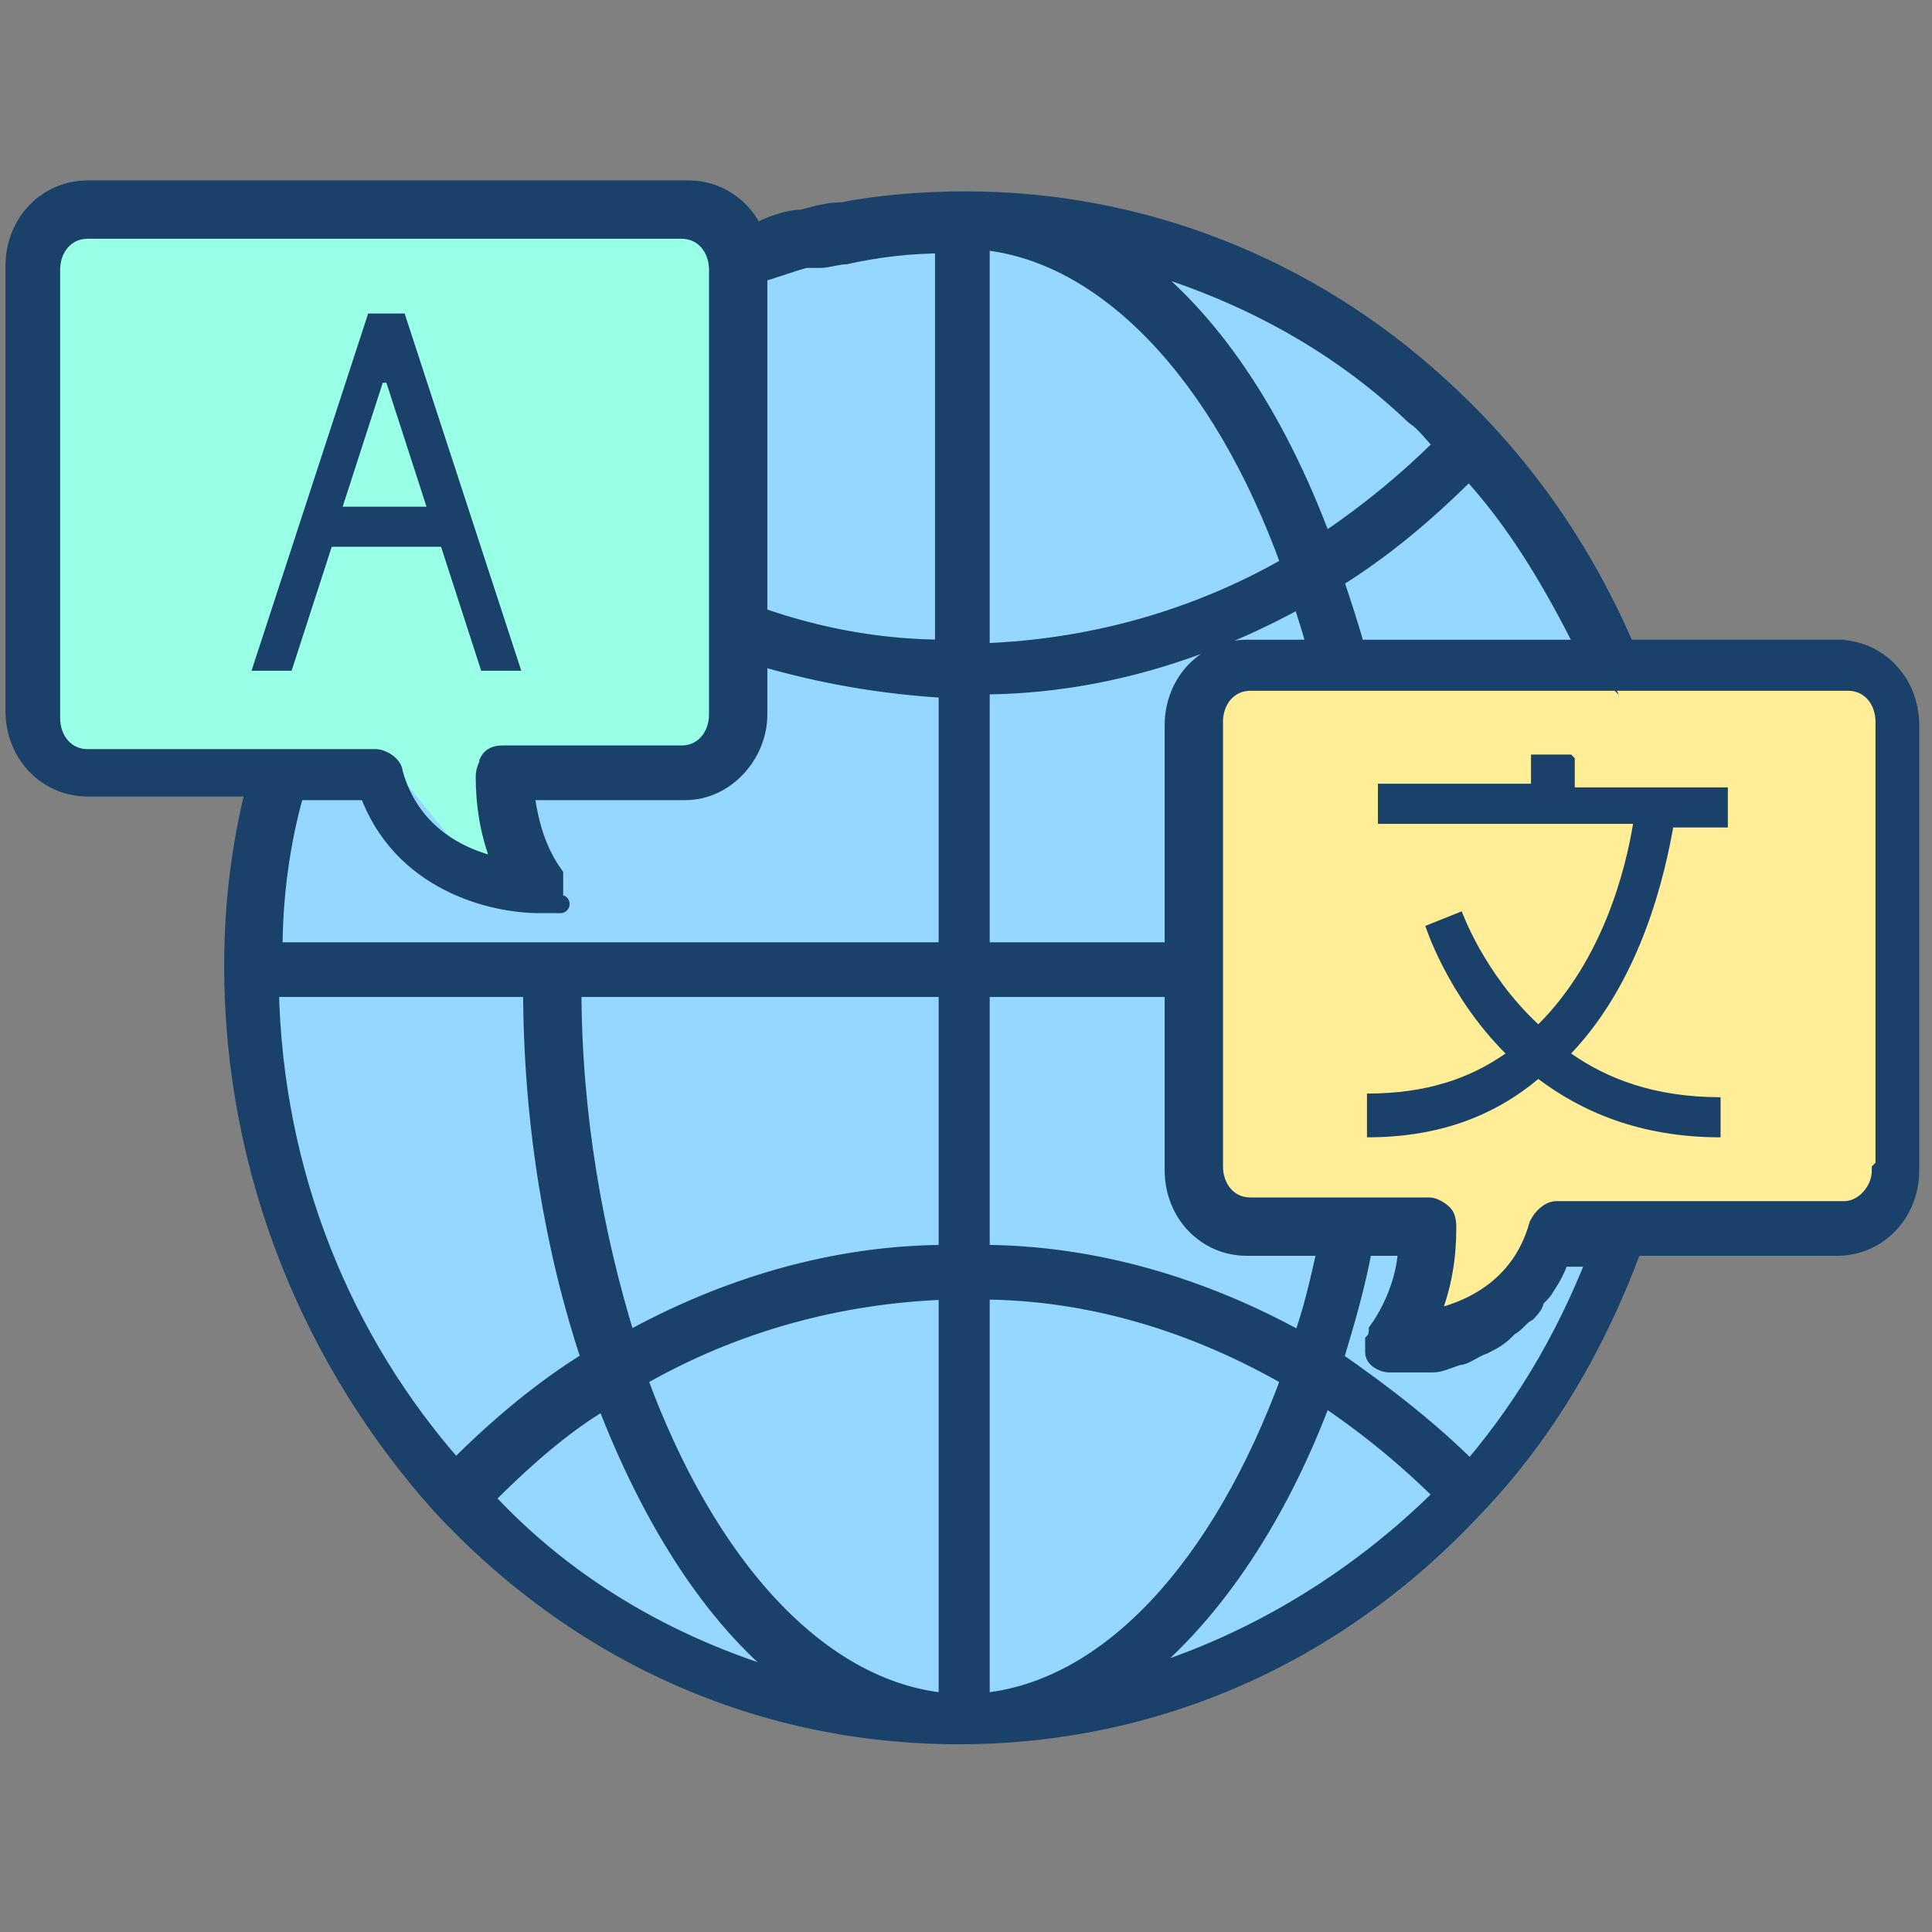 <?xml version="1.0" encoding="UTF-8"?>
<svg xmlns="http://www.w3.org/2000/svg" version="1.1" viewBox="0 0 53 53">
  <rect x="0" y="0" width="53" height="53" fill="#808080" stroke="none"/>
  <defs>
    <style>
      .cls-1 {
        fill: #ffed97;
      }

      .cls-2 {
        stroke: #1a416a;
        stroke-miterlimit: 10;
        stroke-width: .5px;
      }

      .cls-2, .cls-3 {
        fill: #1a416a;
      }

      .cls-4 {
        fill: #96d7ff;
      }

      .cls-5 {
        fill: #99ffe7;
      }
    </style>
  </defs>
  <!-- Generator: Adobe Illustrator 28.6.0, SVG Export Plug-In . SVG Version: 1.2.0 Build 709)  -->
  <g>
    <g id="Layer_1">
      <g>
        <ellipse class="cls-4" cx="26.4" cy="26.5" rx="19.8" ry="20.8"/>
        <rect class="cls-1" x="32.7" y="18.5" width="19.4" height="14.8" rx="1.8" ry="1.8"/>
        <rect class="cls-5" x="1" y="6" width="19" height="14.8" rx="1.8" ry="1.8"/>
        <polygon class="cls-5" points="9.2 19.1 13.5 24.4 13.8 19 8.7 18.9 9.2 19.1"/>
        <polygon class="cls-1" points="40 29.8 39.4 36.8 43.3 33.2 39.7 29.3 40 29.8"/>
        <g>
          <path class="cls-2" d="M50.6,17.8h-6c-1.2-2.8-2.9-5.2-5.1-7.2-3.6-3.3-8.2-5.1-13-5.1h0s0,0,0,0h0c-1.2,0-2.4.1-3.4.3-.4,0-.7.1-1.1.2-.4,0-.9.2-1.3.4-.3-.7-1-1.2-1.8-1.2H2.4c-1.1,0-2,.9-2,2.1v12.2c0,1.2.9,2.1,2,2.1h4.6c-.4,1.6-.6,3.2-.6,4.9,0,5.7,2.2,10.9,5.7,14.8,0,0,0,0,0,0,3.8,4.1,8.8,6.3,14.2,6.3,0,0,0,0,0,0h0c5.4,0,10.4-2.2,14.2-6.3,0,0,0,0,0,0,1.9-2,3.3-4.4,4.3-7.1h5.6c1.1,0,2-.9,2-2.1v-12.2c0-1.2-.9-2.1-2-2.1ZM1.4,19.6V7.4c0-.6.4-1.1,1-1.1h16.3c.6,0,1,.5,1,1.1v12.2c0,.6-.4,1.1-1,1.1h-4.9c-.1,0-.3,0-.4.2,0,.1-.1.2-.1.4,0,.7.1,1.6.5,2.5-1-.2-2.5-.8-3-2.6,0-.2-.3-.4-.5-.4H2.4c-.6,0-1-.5-1-1.1ZM7.5,27.1h7.1c0,3.7.6,7.2,1.6,10.2-1.3.8-2.5,1.8-3.7,3-3.1-3.5-5-8.1-5.1-13.2ZM13.3,41.1c1-1,2.1-2,3.3-2.7,1.3,3.4,3.1,6.2,5.3,7.8-3.3-.9-6.3-2.6-8.6-5.1ZM26,46.7c-3.5-.3-6.6-3.7-8.5-8.9,2.6-1.5,5.5-2.3,8.5-2.4v11.3ZM26,34.4c-3.1,0-6.1.9-8.8,2.4-.9-2.9-1.5-6.2-1.5-9.7h10.3v7.3ZM26,26.1H7.5c0-1.5.2-3,.6-4.4h2c.9,2.5,3.4,3.1,4.7,3.1s0,0,0,0c.2,0,.4-.1.4-.3,0-.2,0-.4,0-.5-.5-.7-.7-1.5-.8-2.3h4.4c1.1,0,2-1,2-2.1v-1.6c1.7.5,3.4.8,5.2.9v7.3ZM26,17.8c-1.8,0-3.5-.3-5.2-.9V7.5c.4-.1.9-.3,1.3-.4.1,0,.3,0,.4,0,.2,0,.5-.1.7-.1.9-.2,1.8-.3,2.7-.3v11.3ZM43.5,17.8h-6.3c-.2-.7-.4-1.3-.6-1.9,1.3-.8,2.5-1.8,3.7-3,1.3,1.4,2.3,3.1,3.2,4.9ZM38.8,11.4c.3.2.5.5.8.8-1,1-2.1,1.9-3.3,2.7-1.3-3.5-3.1-6.2-5.3-7.8,2.9.8,5.6,2.2,7.8,4.3ZM26.9,6.6c3.4.3,6.6,3.6,8.5,8.9-2.6,1.5-5.5,2.3-8.5,2.4V6.6ZM26.9,18.8c3.1,0,6.1-.9,8.8-2.4.1.4.3.9.4,1.4h-1.9c-1.1,0-2,.9-2,2.1v6.2h-5.3v-7.3ZM26.9,27.1h5.3v5c0,1.2.9,2.1,2,2.1h2.2c-.2.9-.4,1.8-.7,2.6-2.7-1.5-5.7-2.4-8.8-2.4v-7.3ZM26.9,35.4c3,0,5.9.9,8.5,2.4-1.9,5.2-5,8.6-8.5,8.9v-11.3ZM31,46.1c2.1-1.6,4-4.3,5.3-7.8,1.2.8,2.3,1.7,3.3,2.7-2.4,2.4-5.4,4.2-8.6,5.1ZM40.3,40.3c-1.1-1.1-2.4-2.1-3.7-3,.3-1,.6-2,.8-3.1h1.2c0,.7-.3,1.6-.8,2.3,0,0,0,.2-.1.3,0,0,0,.2,0,.3,0,.2.3.3.4.3,0,0,0,0,0,0,0,0,.1,0,.2,0,.1,0,.2,0,.4,0,0,0,0,0,0,0,.2,0,.4,0,.6,0,0,0,0,0,0,0,.2,0,.4-.1.7-.2,0,0,0,0,0,0,.2,0,.4-.2.7-.3,0,0,0,0,0,0,.2-.1.4-.2.6-.4,0,0,0,0,.1-.1.2-.1.3-.3.5-.4,0,0,.2-.2.2-.3,0-.1.2-.2.3-.4.2-.3.3-.5.4-.8h1c-.9,2.3-2.1,4.3-3.7,6.1ZM51.6,32.1c0,.6-.5,1.1-1,1.1h-7.9c-.2,0-.4.2-.5.4-.5,1.8-2,2.4-3,2.6.4-.9.5-1.8.5-2.5,0-.1,0-.3-.1-.4,0,0-.2-.2-.4-.2h-4.9c-.6,0-1-.5-1-1.1v-12.2c0-.6.4-1.1,1-1.1h16.4c.6,0,1,.5,1,1.1v12.2Z"/>
          <path class="cls-3" d="M9.1,15h3l1.1,3.4h1.1l-3.2-9.8h-1l-3.2,9.8h1.1l1.1-3.4ZM10.6,10.5l1.1,3.4h-2.3l1.1-3.4Z"/>
          <path class="cls-3" d="M43.1,20.7h-1.1v.8h-4.2v1.1h7c-.2,1.2-.8,3.7-2.6,5.5-1.5-1.4-2.1-3.1-2.1-3.1l-1,.4s.6,1.9,2.2,3.5c-1,.7-2.2,1.1-3.8,1.1v1.2c2,0,3.5-.6,4.7-1.6,1.2.9,2.8,1.6,5,1.6v-1.1c-1.8,0-3.1-.5-4.1-1.2,2-2.1,2.6-5.1,2.8-6.2h1.5v-1.1h-4.2v-.8Z"/>
        </g>
      </g>
    </g>
  </g>
</svg>